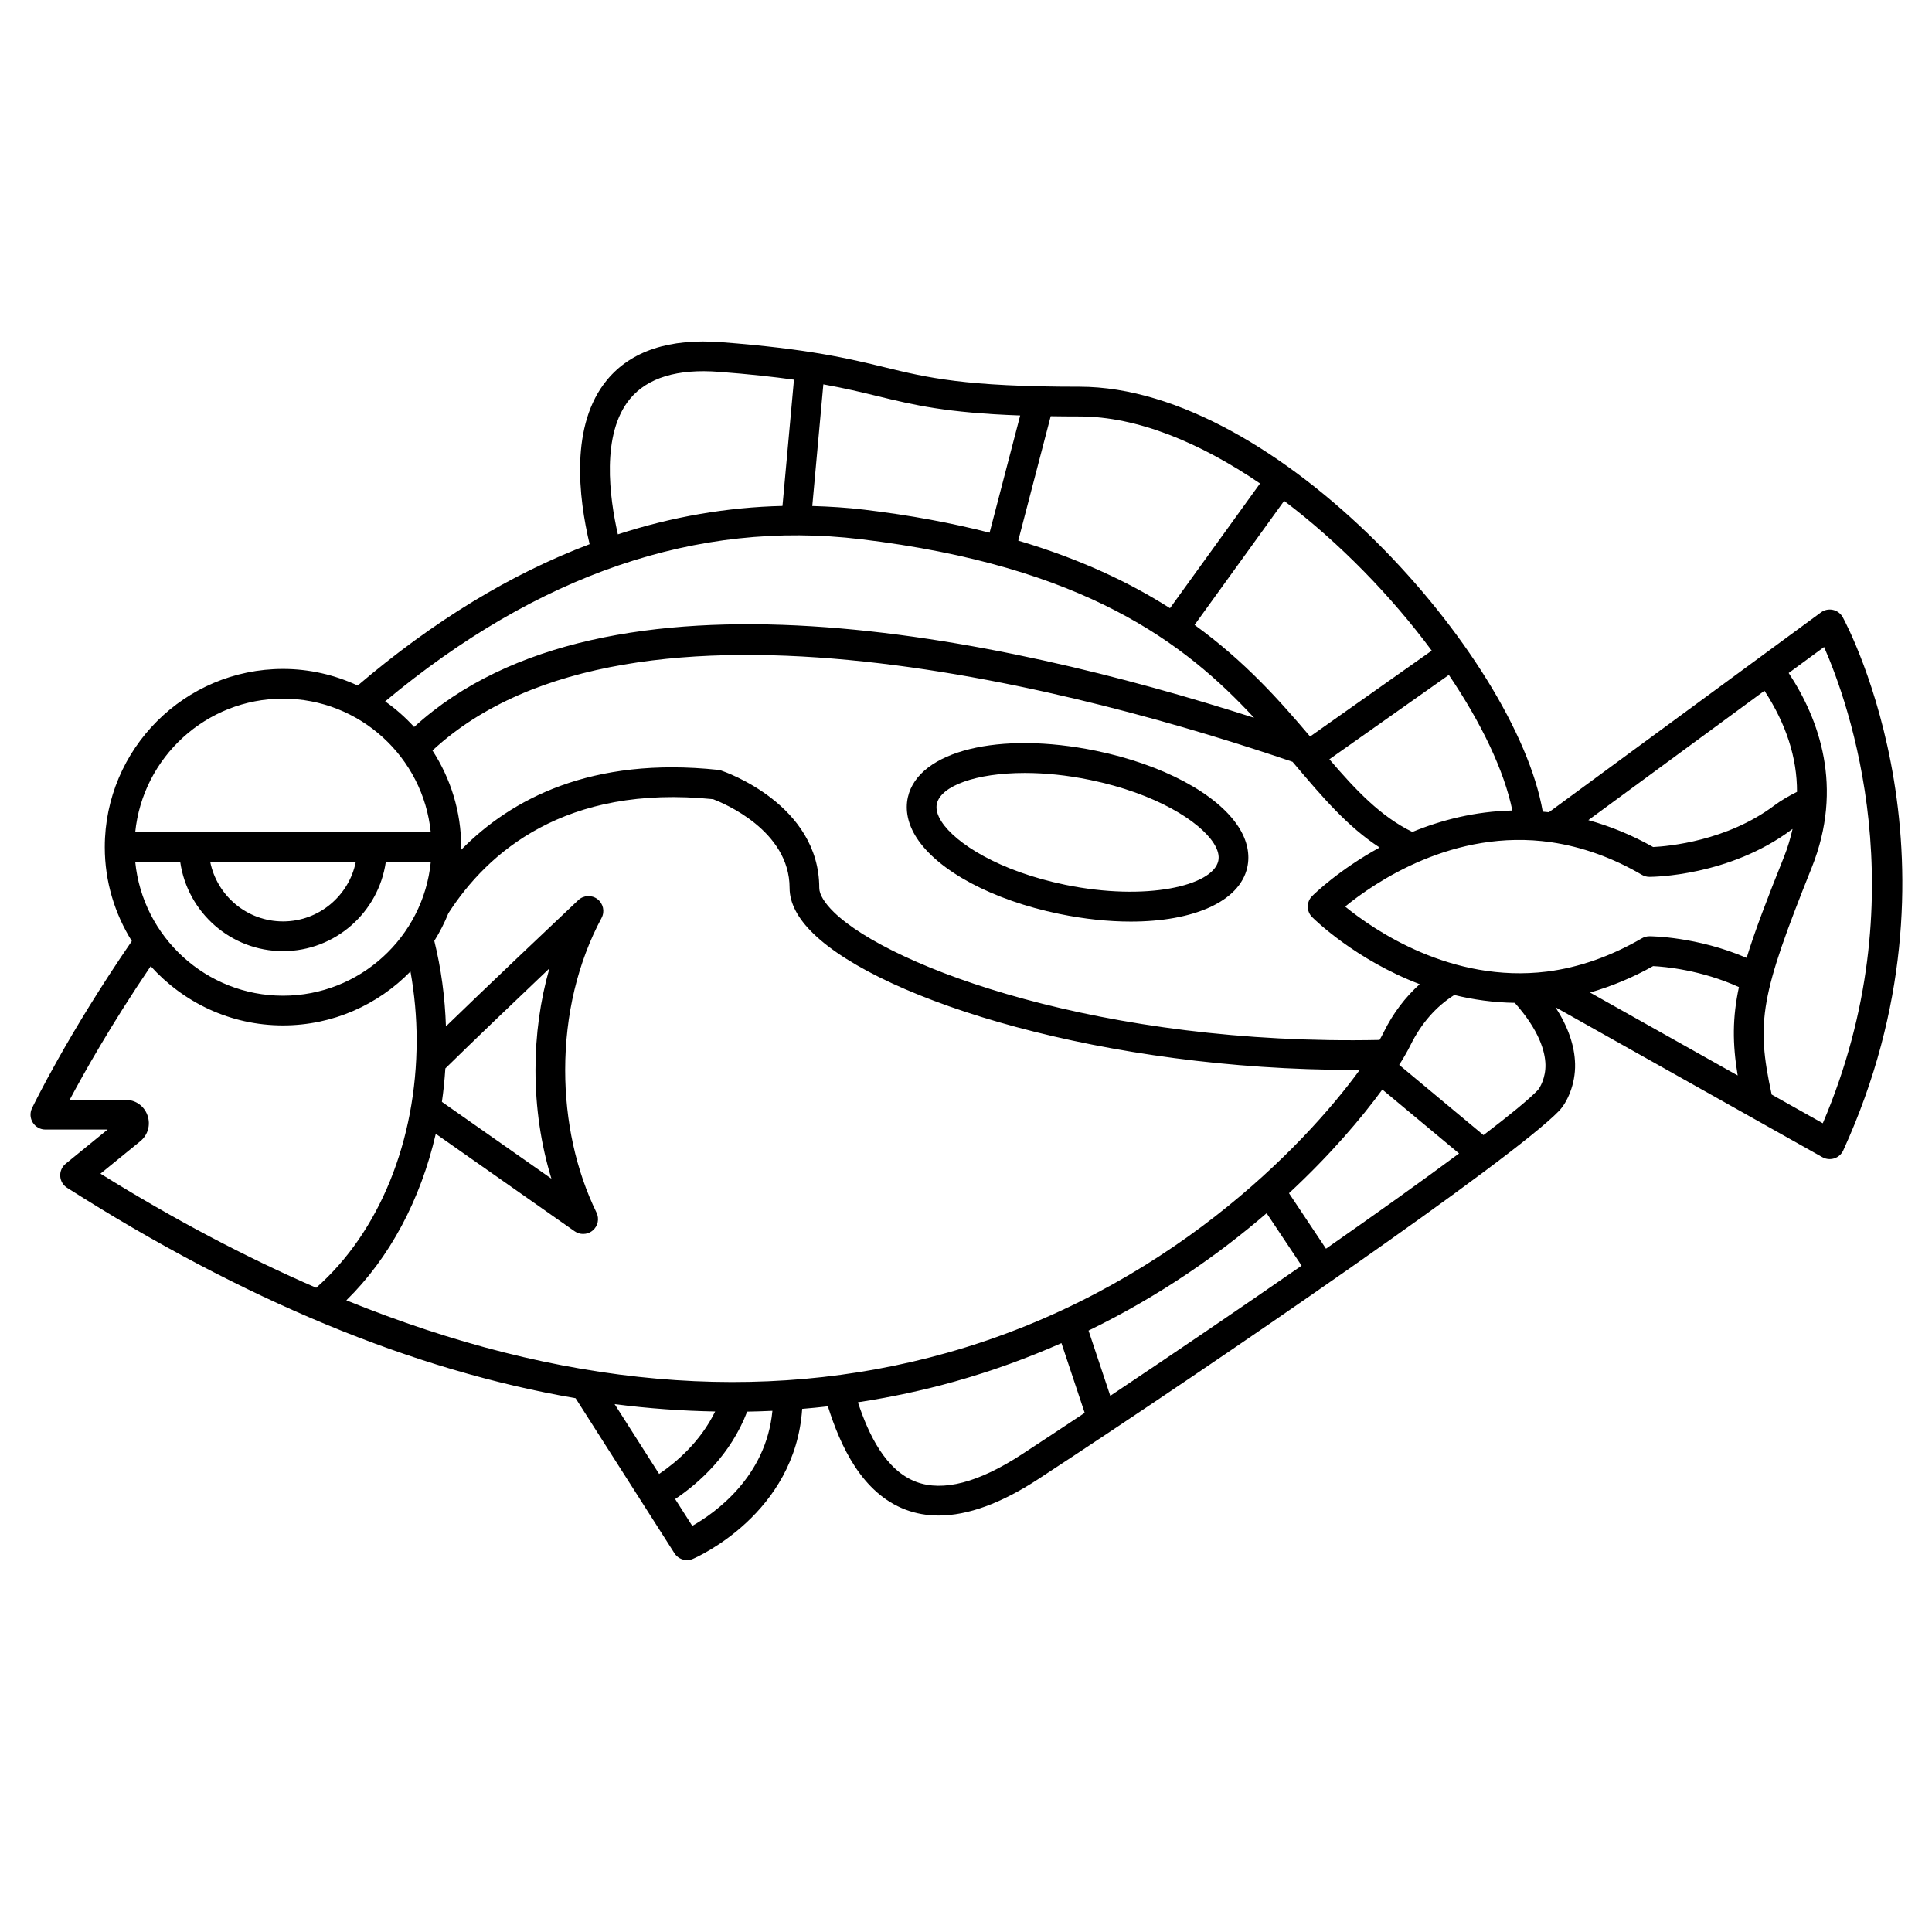 <?xml version="1.0" encoding="UTF-8"?>
<!-- Uploaded to: SVG Repo, www.svgrepo.com, Generator: SVG Repo Mixer Tools -->
<svg fill="#000000" width="800px" height="800px" version="1.1" viewBox="144 144 512 512" xmlns="http://www.w3.org/2000/svg">
 <g>
  <path d="m434.41 342.96c-25.594-5.266-47.008 0.012-49.805 12.277-0.793 3.481 0.004 7.199 2.297 10.766 5.68 8.82 20.172 16.559 37.82 20.191 6.691 1.379 13.09 2.035 18.949 2.035 16.562 0 28.793-5.25 30.859-14.312 0.793-3.477 0-7.199-2.297-10.766-5.68-8.824-20.172-16.559-37.824-20.191zm32.445 29.207c-1.504 6.613-19.164 10.715-40.543 6.316-17.531-3.606-29.098-11.008-32.789-16.738-1.141-1.77-1.559-3.375-1.242-4.754 1.07-4.707 10.336-8.148 23.305-8.148 5.242 0 11.086 0.566 17.238 1.832 17.531 3.609 29.102 11.008 32.789 16.742 1.141 1.766 1.559 3.363 1.242 4.75z"/>
  <path d="m632.36 307.59c-0.543-1-1.488-1.719-2.602-1.965-1.105-0.25-2.269-0.008-3.188 0.668l-72.094 52.957c-0.547-0.066-1.086-0.102-1.629-0.152-7.133-41.137-70.172-112.61-122.79-112.61-30.406 0-40.254-2.391-51.656-5.164-9.379-2.277-20.016-4.859-43.215-6.637-13.742-1.062-23.965 2.309-30.316 10-9.848 11.922-7.559 31.152-4.613 43.523-20.926 7.91-41.453 20.402-61.465 37.465-6.027-2.793-12.719-4.402-19.797-4.402-26.043 0-47.23 21.188-47.23 47.23 0 9.145 2.652 17.656 7.168 24.895-17 24.723-26.07 43.492-26.461 44.301-0.582 1.223-0.5 2.656 0.219 3.801 0.719 1.141 1.977 1.84 3.328 1.84h16.496l-11.113 9.059c-0.98 0.801-1.516 2.023-1.445 3.281 0.074 1.258 0.746 2.41 1.816 3.09 46.789 29.801 91.828 48.41 134.76 55.773l26.199 41.082c0.738 1.16 2.012 1.82 3.32 1.82 0.516 0 1.043-0.102 1.547-0.316 1.156-0.496 27.148-12 28.984-39.758 2.277-0.188 4.555-0.414 6.816-0.672 3.305 10.508 9.031 23.031 20.625 27.391 2.727 1.023 5.641 1.539 8.723 1.539 7.742 0 16.582-3.227 26.402-9.652 48.508-31.73 125.55-84.723 137.98-97.547 2.156-2.215 4.418-7.074 4.281-12.48-0.117-4.871-1.883-9.902-5.191-15.016l70.746 39.742c0.594 0.336 1.258 0.504 1.93 0.504 0.41 0 0.824-0.066 1.219-0.191 1.047-0.344 1.902-1.105 2.363-2.109 34.582-75.715 1.316-138.65-0.117-141.29zm-27.855 121.42-39.129-21.98c5.644-1.633 11.238-3.918 16.715-7.004 3.059 0.148 12.738 1.012 22.746 5.559-1.73 8.109-1.738 14.887-0.332 23.426zm2.371-31.16c-13.113-5.633-25.207-5.727-25.77-5.727-0.691 0-1.379 0.184-1.977 0.531-8.242 4.785-16.723 7.758-25.191 8.828-25.363 3.125-45.855-11.031-53.461-17.23 7.719-6.301 28.703-20.809 54.594-17.047 8.219 1.207 16.312 4.113 24.051 8.637 0.602 0.355 1.289 0.539 1.988 0.539 0.859 0 21.184-0.141 37.781-12.59 0.051-0.039 0.109-0.066 0.16-0.105-0.562 2.43-1.262 4.863-2.234 7.301-4.523 11.293-7.773 19.754-9.941 26.863zm-371.09 90.746c11.473-11.23 19.684-26.672 23.699-44.125l36.801 25.828c0.68 0.48 1.473 0.715 2.258 0.715 0.91 0 1.82-0.316 2.551-0.941 1.367-1.16 1.77-3.102 0.988-4.715-5.438-11.172-8.305-24.246-8.305-37.805 0-14.594 3.332-28.523 9.641-40.281 0.914-1.703 0.457-3.812-1.078-4.988-1.527-1.172-3.691-1.066-5.094 0.266-8.91 8.414-23.867 22.594-35.07 33.449-0.25-7.734-1.27-15.328-3.078-22.652 1.445-2.32 2.699-4.762 3.731-7.328 10.344-16.082 30.883-34.219 70.148-30.227 2.781 1.059 20.273 8.309 20.273 23.535 0 3.953 2.109 8.004 6.266 12.055 18.391 17.914 77.418 36.156 143.23 36.156 0.535 0 1.074-0.02 1.609-0.02-14.535 19.961-51.336 58.699-109.42 75.008-49.207 13.824-102.54 9.062-159.15-13.93zm-44.023-116.15c1.922 13.328 13.387 23.617 27.238 23.617 13.852 0 25.316-10.289 27.238-23.617h11.922c-1.98 19.859-18.785 35.426-39.16 35.426-20.371 0-37.18-15.562-39.16-35.426zm7.953 0h38.566c-1.832 8.969-9.777 15.742-19.281 15.742-9.508 0.004-17.461-6.769-19.285-15.742zm89.883 28.188c-2.434 8.52-3.691 17.605-3.691 26.918 0 9.984 1.445 19.75 4.223 28.812l-29.023-20.363c0.43-2.91 0.715-5.867 0.914-8.855 7.356-7.231 18.086-17.492 27.578-26.512zm190.07 64.879 9.27 13.902c-16.512 11.457-34.246 23.508-50.703 34.496l-5.762-17.289c18.828-9.16 34.559-20.207 47.195-31.109zm5.926-5.301c10.98-10.191 19.227-19.93 24.738-27.477l20.332 16.945c-9.746 7.234-21.965 15.953-35.266 25.238zm25.066-42.594c-0.277 0.562-0.645 1.238-1.066 1.973-73.383 1.547-129.56-19.207-144.59-33.844-2.508-2.441-3.891-4.723-3.891-6.418 0-22.145-24.941-30.773-26-31.129-0.273-0.086-0.555-0.148-0.84-0.18-33.5-3.562-54.766 7.656-68.086 21.219 0.004-0.242 0.035-0.48 0.035-0.723 0-9.445-2.816-18.234-7.613-25.629 52.98-49.113 175.86-14.762 227.93 3 0.145 0.172 0.301 0.352 0.445 0.523 7.477 8.852 14.176 16.703 22.633 22.191-10.766 5.891-17.352 12.328-17.891 12.871-1.539 1.539-1.539 4.027 0 5.566 0.691 0.695 11.488 11.289 28.512 17.777-3.812 3.449-7.062 7.668-9.582 12.801zm7.637-53.145c-8.336-4.047-14.945-11.012-22-19.258l31.664-22.352c8.613 12.742 14.66 25.348 16.828 35.93-9.934 0.223-18.883 2.551-26.492 5.68zm101.93-10.621c-2.121 1.055-4.172 2.227-6.059 3.637-12.52 9.391-28.031 10.781-32.07 10.984-5.57-3.152-11.32-5.492-17.172-7.129l46.676-34.285c5.734 8.781 8.652 17.738 8.625 26.793zm-96.801-37.426-32.238 22.758c-7.898-9.32-17.168-19.848-30.617-29.578l23.738-32.871c14.754 11.148 28.438 25.285 39.117 39.691zm-45.504-44.301-23.867 33.051c-10.656-6.797-23.727-13.008-40.211-17.91l8.602-32.961c2.406 0.039 4.902 0.062 7.609 0.062 15.359 0 32.059 6.992 47.867 17.758zm-63.566-18.016-8.105 31.055c-9.895-2.535-20.914-4.621-33.289-6.106-4.582-0.547-9.145-0.828-13.703-0.961l2.934-32.238c5.738 1.031 10.18 2.106 14.348 3.121 9.645 2.344 18.219 4.426 37.816 5.129zm-103.41-4.398c4.621-5.602 12.57-8.035 23.648-7.164 7.981 0.609 14.41 1.32 19.812 2.074l-3.043 33.457c-14.691 0.348-29.25 2.859-43.625 7.527-2.234-9.816-4.481-26.59 3.207-35.895zm61.086 37.172c59.457 7.129 86.059 27.629 104.31 47.336-66.93-21.453-171.71-44.039-222.59 2.434-2.312-2.523-4.879-4.805-7.688-6.777 40.391-33.676 82.758-48.172 125.96-42.992zm-153.04 42.266c20.375 0 37.18 15.562 39.16 35.426h-78.324c1.984-19.859 18.789-35.426 39.164-35.426zm-37.832 117.3c2.055-1.676 2.805-4.375 1.914-6.887-0.887-2.484-3.148-4.09-5.773-4.09l-14.844-0.004c3.731-7.031 11.043-20.039 21.477-35.422 8.648 9.609 21.141 15.695 35.059 15.695 13.238 0 25.203-5.492 33.785-14.293 1.066 5.945 1.637 12.039 1.637 18.227 0 26.613-9.922 50.914-26.625 65.598-18.715-8.125-37.773-18.164-57.172-30.242zm152.36 71.617c-3.938 8.066-10.32 13.477-14.848 16.543l-11.797-18.5c8.984 1.172 17.859 1.789 26.645 1.957zm-6.066 30.309-4.539-7.113c6.375-4.262 14.707-11.734 19.09-23.16 2.234-0.039 4.469-0.113 6.691-0.215-1.668 17.473-15.141 27.031-21.242 30.488zm87.395-18.996c-11.516 7.535-20.953 9.988-28.047 7.332-8.102-3.051-12.633-12.547-15.449-21.09 8.68-1.328 17.254-3.144 25.711-5.519 10.043-2.82 19.438-6.277 28.227-10.156l6.16 18.48c-5.785 3.848-11.367 7.527-16.602 10.953zm136.64-96.441c-2.422 2.5-7.477 6.637-14.355 11.879l-22.336-18.613c1.301-2.055 2.281-3.793 2.938-5.125 2.891-5.887 6.836-10.34 11.664-13.398 4.984 1.23 10.352 1.992 16.031 2.082 6.484 7.293 8.047 12.898 8.129 16.367 0.082 3.488-1.484 6.211-2.07 6.809zm75.566 8.738-13.543-7.609c-4.242-19.418-2.883-26.418 10.617-60.16 8.539-21.34 1.941-39.352-6.113-51.555l9.379-6.887c6.438 14.621 25.191 66.383-0.34 126.21z"/>
 </g>
</svg>